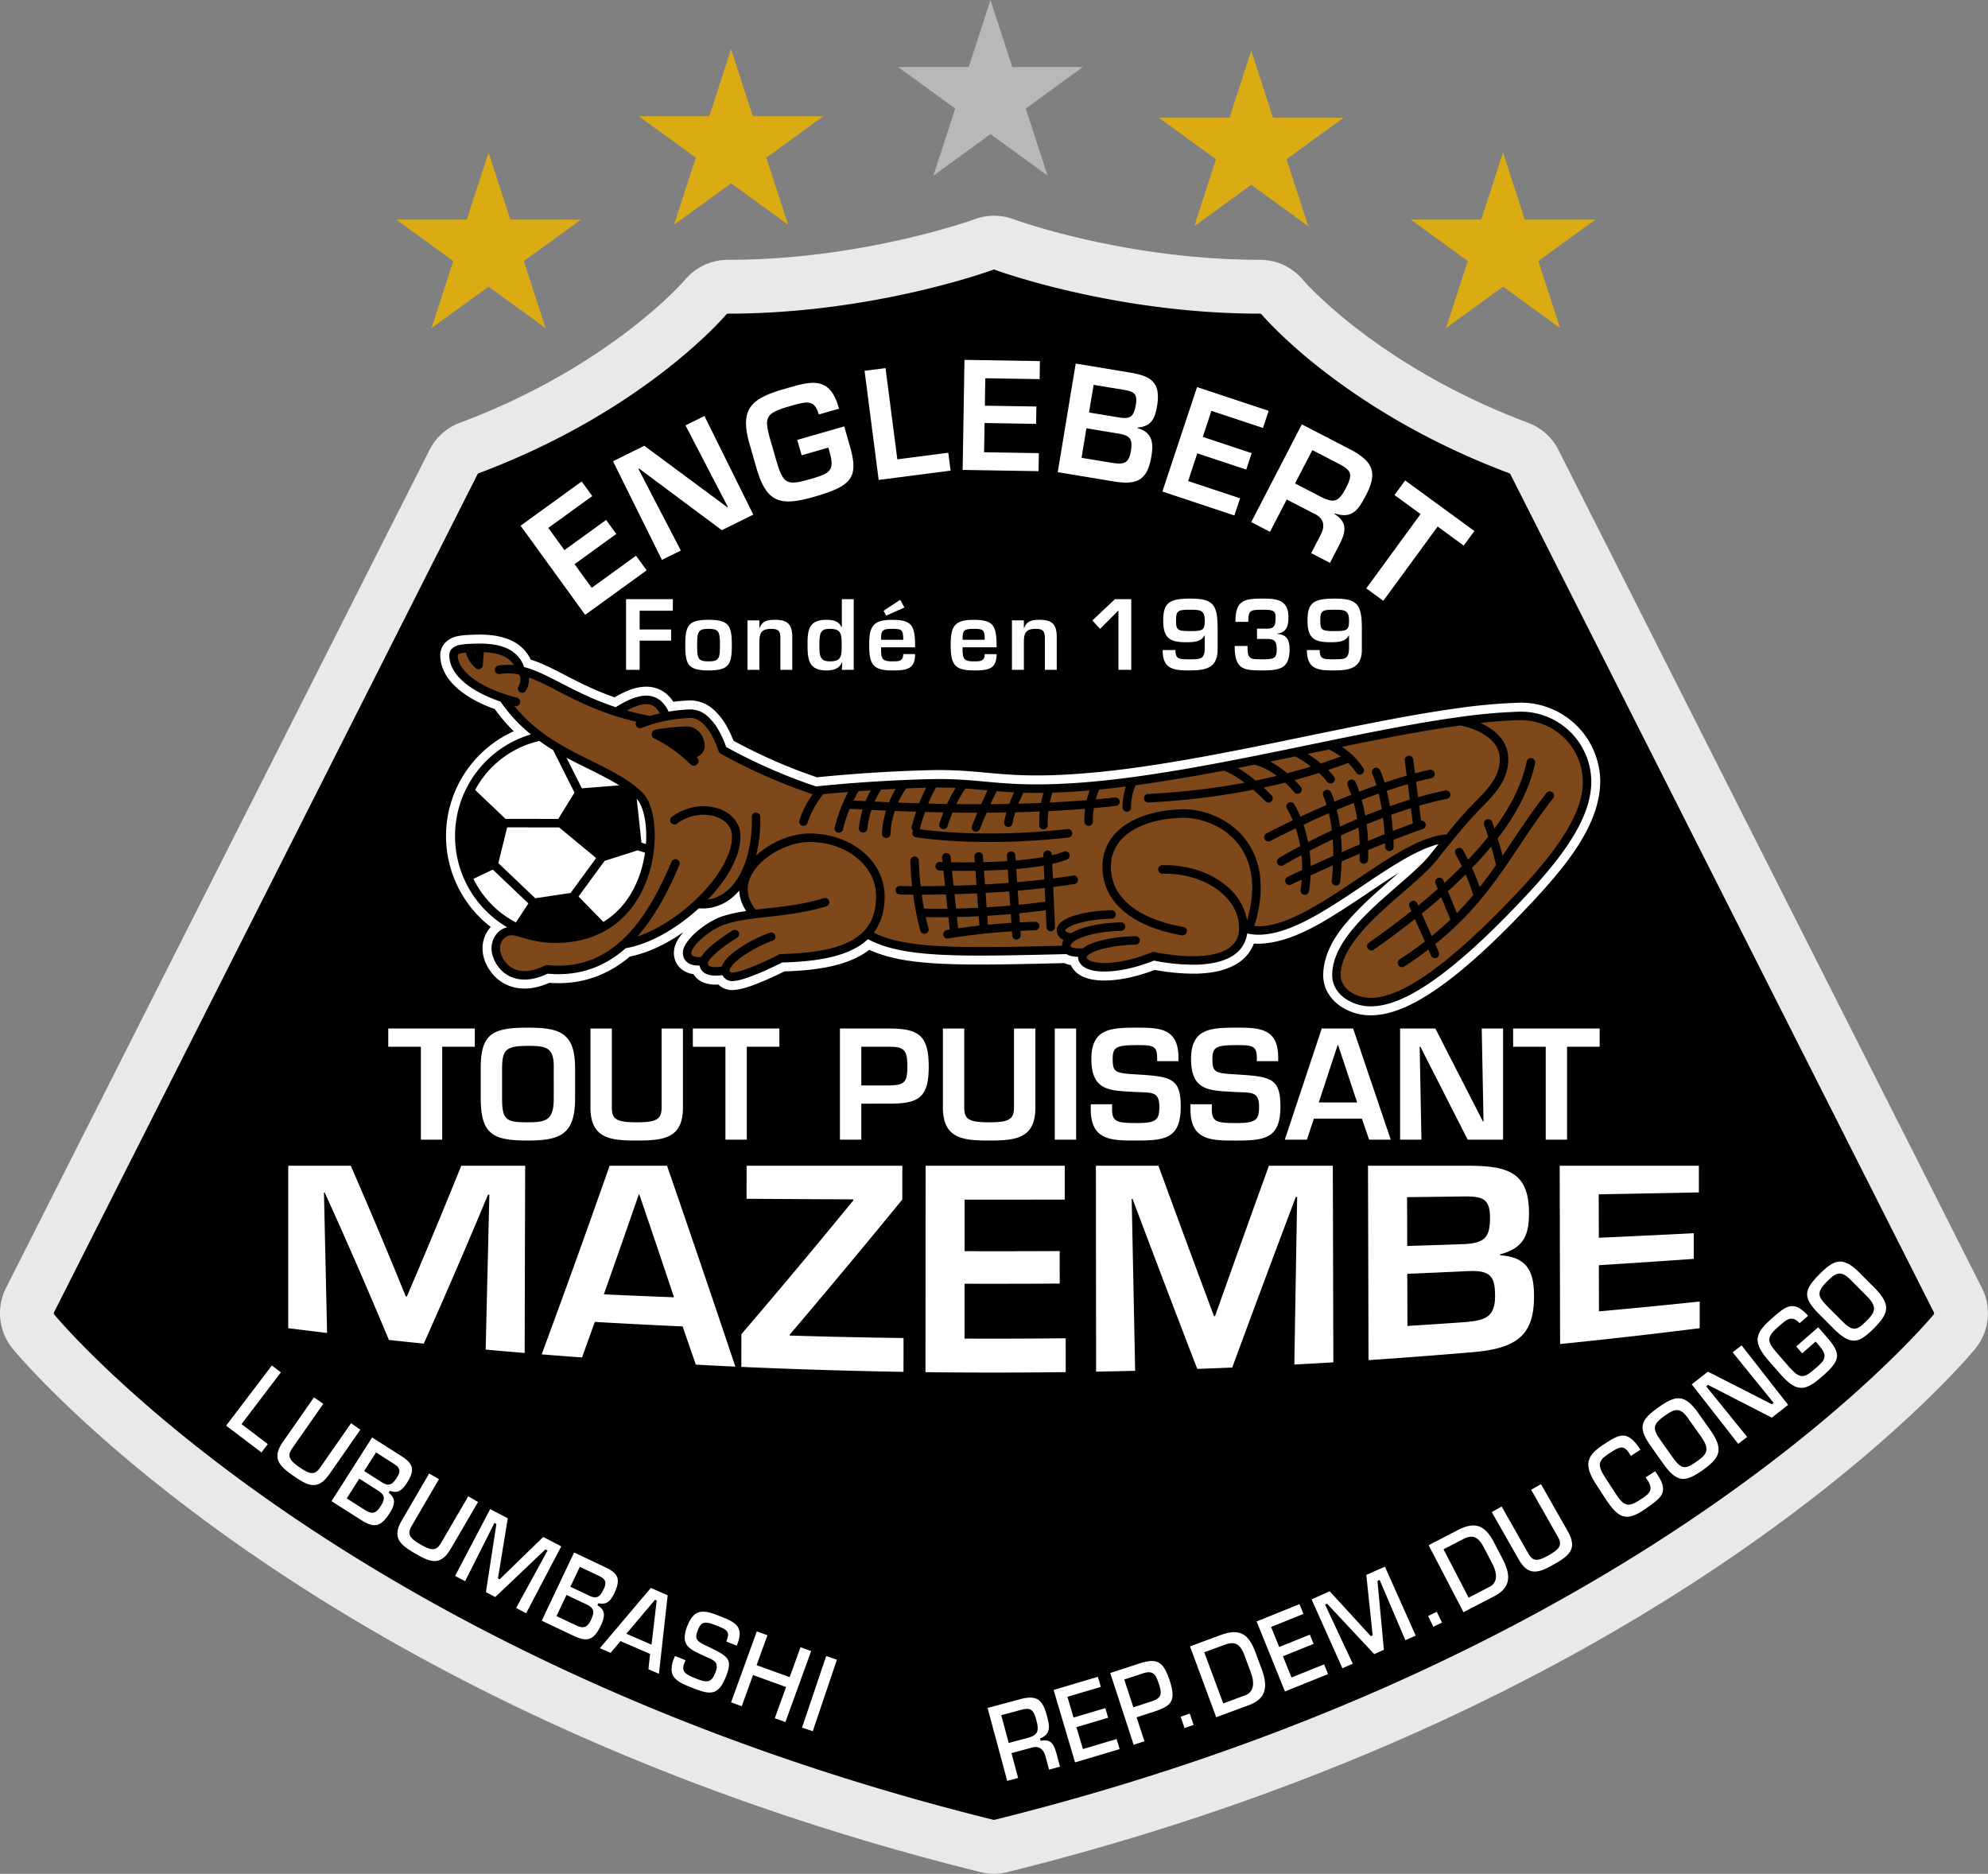 <svg xmlns="http://www.w3.org/2000/svg" viewBox="0 0 96.18 90.67"><rect x="0" y="0" width="96.18" height="90.67" fill="#808080" stroke="none"/><path fill="#e9e9e9" d="M95.884 62.318 75.4 21.776a2.708 2.708 0 0 0-1.468-1.318c-3.76-1.41-6.528-3.192-8.339-4.599a22.936 22.936 0 0 1-1.995-1.73 13.228 13.228 0 0 1-.553-.579.126.126 0 0 1-.012-.014s-.002 0-.002-.002a2.709 2.709 0 0 0-2.074-.963c-3.286.001-6.314-.497-8.497-.998a37.087 37.087 0 0 1-2.563-.68 21.896 21.896 0 0 1-.672-.217c-.075-.025-.128-.045-.16-.056l-.033-.011a2.702 2.702 0 0 0-1.886 0c-.169.069-5.555 1.972-11.925 1.962a2.71 2.71 0 0 0-2.078.968l-.004.004c-.193.224-3.779 4.253-10.893 6.915a2.71 2.71 0 0 0-1.469 1.318L.291 62.318a2.72 2.72 0 0 0 .324 2.946c.25.313 14.278 17.248 46.82 25.322a2.647 2.647 0 0 0 1.307 0c32.542-8.074 46.57-25.01 46.82-25.322.68-.83.807-1.988.322-2.946"/><path d="M93.558 63.494 73.075 22.951a.113.113 0 0 0-.061-.053c-4.041-1.515-7.037-3.439-9.022-4.98a25.543 25.543 0 0 1-2.223-1.932c-.489-.483-.728-.77-.73-.77a.109.109 0 0 0-.082-.039c-3.547 0-6.755-.531-9.078-1.063-2.323-.531-3.75-1.061-3.754-1.062a.11.11 0 0 0-.075 0c-.003.001-1.43.53-3.753 1.062-2.322.532-5.531 1.064-9.077 1.063a.111.111 0 0 0-.084.04s-.24.286-.73.77c-1.472 1.448-5.181 4.638-11.245 6.911a.112.112 0 0 0-.059.053L2.617 63.494a.11.11 0 0 0 .013.118c.01.013 13.565 16.536 45.432 24.445h.052c31.867-7.91 45.421-24.432 45.432-24.445a.108.108 0 0 0 .012-.118"/><path fill="#fff" d="m11.685 68.91 1.904-2.506-.436-.332-2.212 2.912 1.708 1.296.308-.405-1.228-.932-.044-.034m3.411 2.37c-.165-.002-.343-.1-.603-.28-.33-.23-.485-.39-.49-.585.002-.112.055-.218.138-.338l1.5-2.149-.45-.313-1.499 2.15c-.193.273-.27.496-.269.683-.003.383.333.66.78.97.36.252.675.443.962.442.25 0 .496-.136.772-.53l1.499-2.15-.45-.314-1.499 2.15c-.113.165-.233.264-.39.264m1.678 1.224.608-.955.896.571c.184.116.288.228.289.378-.002.12-.062.24-.162.399-.129.203-.252.301-.4.301-.136-.001-.265-.08-.428-.181l-.758-.484zm1.418-2.224.826.527c.17.109.302.2.304.369 0 .093-.041.194-.122.322-.136.211-.25.338-.42.339-.098 0-.198-.044-.32-.12l-.796-.508-.046-.03zm-.079 3.521c.244 0 .464-.156.722-.559.137-.214.227-.406.226-.574 0-.141-.059-.27-.22-.406l-.037-.031.025-.04.034-.052.04.011a.675.675 0 0 0 .212.038c.24 0 .4-.166.585-.454.164-.257.233-.456.233-.614 0-.262-.189-.454-.54-.679l-1.39-.885-1.965 3.082 1.44.918c.25.16.456.246.635.245m4.54-1.397-1.32 2.264c-.107.185-.23.296-.401.294-.158 0-.337-.082-.592-.23-.364-.213-.533-.365-.536-.573 0-.103.043-.204.111-.319l1.32-2.264-.473-.276-1.32 2.264c-.153.26-.216.47-.216.645-.003.417.364.675.857.962.356.208.668.367.94.366.27-.002.52-.147.783-.593l1.32-2.264-.473-.276m3.628 1.967-2.107 2.048-.034-.017-.05-.028.475-2.906-.85-.447-1.698 3.235.484.255 1.418-2.82.05.027.046.024-.507 3.298.452.238 2.428-2.307.034.02.069.035-1.523 2.781.485.254 1.7-3.235-.872-.456m.64 3.829.486-1.023.96.455c.215.1.336.212.335.383 0 .107-.042.223-.113.372-.11.238-.237.351-.4.351h-.002c-.123-.001-.248-.056-.404-.13l-.813-.385zm1.13-2.383.887.42c.196.093.348.179.35.369a.719.719 0 0 1-.085.295c-.115.245-.226.39-.414.392a.72.72 0 0 1-.292-.084l-.853-.405-.05-.023zm.284 3.508c.282 0 .496-.174.724-.649.095-.2.157-.38.156-.53-.002-.171-.069-.31-.273-.443l-.04-.027.02-.043.027-.055.04.008c.052.01.1.013.145.013.286 0 .433-.189.595-.527.11-.234.16-.416.16-.563 0-.308-.213-.484-.626-.681l-1.489-.706-1.566 3.302 1.542.732c.231.11.424.17.585.169m3.184.258-1.216-.528 1.386-1.645.037.016.008.004.036.015zm-.032-2.745-2.467 2.915.52.226.454-.538.026-.03 1.429.62-.08.742.508.22.424-3.8-.814-.355m2.813 2.862c-.416-.2-.61-.286-.617-.514 0-.09.033-.189.084-.317.08-.216.183-.352.378-.35.14 0 .311.058.57.16.31.123.502.201.506.427a.749.749 0 0 1-.063.262l-.025.062.51.202.024-.06c.082-.208.117-.375.117-.513.002-.454-.384-.627-.89-.828-.338-.136-.632-.245-.877-.244-.305.002-.547.153-.76.679a1.582 1.582 0 0 0-.133.572c-.003.478.404.634.922.883.345.163.623.221.63.519 0 .083-.023.18-.069.296-.1.259-.209.422-.434.42-.123 0-.27-.042-.474-.123-.417-.166-.64-.264-.645-.517 0-.079.024-.166.065-.269l.045-.113-.51-.202-.045.113a1.43 1.43 0 0 0-.119.525c-.004.511.47.69 1.03.912.326.13.591.219.808.218.319 0 .552-.177.788-.76.102-.255.151-.446.151-.594.003-.353-.282-.518-.967-.846m4.429.006-.526 1.449-1.599-.58.525-1.449-.515-.186-1.246 3.435.516.187.547-1.509 1.599.58-.548 1.509.515.186 1.246-3.435-.515-.187m.593 4.065 1.168-3.462-.519-.175-1.168 3.462.52.175m10.369.331-.89.238-.361-1.345.933-.25a1.22 1.22 0 0 1 .313-.055c.252-.001.359.182.455.554.039.152.062.276.062.38.005.272-.179.394-.512.477zm.854.112a.946.946 0 0 0-.15.015l-.049.007-.012-.047-.017-.064.041-.019c.302-.142.383-.308.387-.543 0-.162-.047-.355-.105-.574-.176-.629-.39-.839-.799-.843-.124 0-.265.022-.428.061l-1.635.439.95 3.528.528-.142-.308-1.15-.015-.051 1.025-.276a.59.59 0 0 1 .147-.02c.258 0 .411.203.48.47l.168.625.528-.142-.166-.626c-.125-.449-.258-.646-.57-.648m1.846.421-.314-1.06 1.534-.456-.137-.464-1.483.44-.052.016-.298-1.004 1.617-.48-.144-.488-2.142.637 1.039 3.503 2.156-.641-.145-.487-1.631.484m2.865-3.649a1.02 1.02 0 0 1 .324-.068c.263 0 .371.206.488.572.055.167.086.294.086.403.003.23-.16.34-.456.44l-.018-.05.016.05-.866.283-.44-1.348zm-.41 3.442.52-.17-.379-1.159.868-.282c.608-.204.87-.38.872-.815 0-.177-.044-.399-.138-.682-.234-.706-.459-.944-.86-.946-.172 0-.377.045-.63.128l-1.387.453 1.134 3.473m2.273-1.358.188.548.44-.151-.187-.548-.44.15m2.109-3.473c.142-.053.266-.084.38-.084.276-.001.456.195.608.612l.307.832c.058.16.099.331.099.494.002.246-.102.482-.377.582l-1.068.395-.916-2.474zm1.193 2.913c.598-.225.78-.564.783-.973 0-.238-.066-.502-.165-.77l-.31-.832c-.253-.678-.56-.953-1.023-.955-.187 0-.405.048-.655.14l-1.48.548 1.267 3.427 1.583-.585m2.06-1.337-.414-1.027 1.484-.599-.182-.448-1.434.579-.05.02-.39-.97 1.563-.632-.19-.472-2.074.837 1.37 3.389 2.086-.842-.19-.471-1.58.636m4.195-4.69.071-.031 1.245 2.917.5-.223-1.491-3.336-.9.4.308 2.924-.035.015-.054.024-1.99-2.172-.877.392 1.493 3.335.5-.223-1.339-2.859.05-.022.05-.02 2.278 2.438.467-.209-.311-3.333.035-.016m2.415 1.714.253.52.419-.203-.252-.52-.42.203m2.974-1.413-.025-.048.024.048-1.012.525-1.216-2.34.916-.474c.162-.085.302-.136.434-.136.244 0 .423.175.61.536l.41.787c.096.186.167.39.167.585a.547.547 0 0 1-.308.517zm.218-2.142c-.303-.582-.614-.827-1.007-.827-.217 0-.467.077-.759.229l-1.4.727 1.685 3.241 1.498-.777c.497-.262.662-.574.664-.918 0-.279-.112-.583-.271-.886l-.41-.789m2.269-2.825-.476.27 1.294 2.278a.65.65 0 0 1 .104.314c-.004.222-.188.37-.546.577-.259.145-.437.22-.587.22-.179.003-.296-.117-.398-.3l-1.295-2.278-.476.271 1.295 2.277c.259.454.513.6.786.6.272.002.58-.152.926-.348.514-.292.88-.547.877-.962 0-.174-.06-.382-.21-.642l-1.294-2.277m5.527-.627-.46.298.082.128c.1.152.149.276.15.39-.005.241-.212.376-.506.568-.232.15-.4.234-.559.235-.246-.004-.406-.205-.654-.583l-.453-.699c-.178-.277-.277-.466-.28-.64.003-.226.171-.376.48-.576.254-.163.416-.264.572-.266.147 0 .255.1.37.277l.082.127.46-.298-.082-.125c-.296-.419-.534-.56-.765-.56h-.004c-.254 0-.54.177-.91.419-.506.327-.76.608-.76.982 0 .25.116.558.377.958l.47.724c.368.556.657.845 1.024.843.238 0 .527-.12.907-.39.476-.34.843-.575.838-.953 0-.178-.078-.403-.274-.698l-.105-.161m2.21-1.683c.178.252.266.437.268.607-.002.24-.182.4-.466.6-.241.17-.408.277-.58.28-.214-.005-.372-.17-.61-.505l-.586-.828.044-.03-.044.03c-.152-.227-.25-.389-.252-.555.002-.208.156-.37.471-.594.232-.164.408-.278.591-.28.202.002.372.143.578.448zm-1.088-1.846c-.273 0-.578.164-.96.435-.522.37-.777.64-.774.973-.002.235.126.521.4.91l.586.827c.385.543.675.757.982.756.26 0 .559-.154.95-.432.5-.355.759-.638.757-.994.002-.248-.124-.549-.405-.946l-.585-.828c-.362-.511-.655-.701-.95-.701m2.624-2.223 1.98 2.445-.043.034-.041.033-3.092-1.577-.784.614 2.25 2.88.43-.337-1.98-2.445.045-.034.044-.036 3.084 1.583.789-.617-2.25-2.88-.432.337m4.138-1.213-1.062.929.289.33.648-.567.036.04.089.102c.203.234.304.397.306.56-.004.218-.18.368-.446.602-.267.23-.439.364-.631.366-.208-.003-.38-.161-.657-.466l-.567-.65c-.232-.274-.367-.45-.37-.646.003-.206.154-.376.448-.635.253-.22.422-.38.625-.383.13 0 .252.074.391.222l.41-.358c-.3-.347-.545-.468-.761-.468-.321-.003-.631.278-1 .604-.44.384-.678.687-.678 1.021 0 .27.157.586.522 1.004l.569.65c.417.478.73.676 1.023.675.295.001.603-.196 1.01-.553.496-.432.719-.722.717-1.006 0-.244-.161-.516-.497-.9l-.414-.473m2.328-1.53c.249.25.371.436.372.626-.002.207-.143.376-.363.596-.237.233-.394.374-.588.377-.189-.003-.362-.137-.624-.4l-.716-.717.04-.039-.04.037c-.21-.222-.344-.379-.347-.57.003-.183.126-.353.371-.6.226-.222.393-.376.604-.378.177 0 .35.114.578.35zm-2.252-1.05c-.405.4-.612.694-.611.982-.001.26.167.546.556.936l.716.718c.413.416.716.593.987.591.292.002.583-.206.97-.594.384-.382.593-.682.593-.985 0-.277-.17-.583-.57-.985l-.714-.718c-.387-.39-.683-.544-.943-.543-.31-.002-.607.221-.984.598M27.306 26.62l2.019-1.461.49.678-2.018 1.462.83 1.144 2.144-1.553.513.707-2.973 2.154-3.124-4.313 2.956-2.141.512.708-2.128 1.54.78 1.076m5.857-6.038.917-.453 2.363 4.772-1.52.753-4.007-2.985-.032.017 2.053 3.952-.916.453-2.364-4.772 1.514-.75 4.02 2.978.025-.013-2.053-3.952m7.68.05.266.928c.437 1.515.145 1.939-1.676 2.464-1.638.471-2.335.361-2.835-1.371l-.337-1.174c-.492-1.706.09-2.199 1.673-2.655 1.25-.36 2.214-.704 2.654.95l-.975.282c-.217-.75-.583-.638-1.436-.392-1.147.33-1.205.538-.934 1.532l.339 1.173c.322 1.068.516 1.13 1.609.815.934-.269 1.215-.372.936-1.34l-.053-.185-1.29.371-.214-.744 2.273-.654m2.569 1.594 2.465-.319.112.866-3.48.45-.682-5.281 1.014-.131.571 4.415m4.234-2.596 2.493.04-.014.84-2.493-.042-.023 1.414 2.649.044-.013.872-3.673-.06.088-5.325 3.65.059-.014.873-2.628-.043-.022 1.328m5.04.329 1.451.24c.566.094.722-.06.815-.62.093-.561-.123-.64-.621-.723l-1.423-.235zm-.362 2.193 1.38.228c.602.1.897.106 1.003-.539.095-.574-.004-.763-.599-.862l-1.548-.256zm-1.152.694.87-5.254 2.613.433c1.03.17 1.514.466 1.322 1.622-.099.604-.28.99-.942 1.04l-.005.028c.723.205.783.712.672 1.377-.193 1.164-.719 1.386-1.825 1.203l-2.705-.449m7.019-1.706 2.364.786-.263.795-2.368-.785-.443 1.341 2.514.835-.276.83-3.484-1.158 1.677-5.055 3.466 1.15-.276.828-2.495-.827-.416 1.26m5.661 2.873c.67.346.9.3 1.26-.395.346-.668.288-.85-.361-1.187l-1.26-.652-.837 1.614zm-1.6.156-.81 1.564-.908-.47 2.448-4.73 2.416 1.25c1.021.561 1.252 1.088.697 2.16-.363.7-.665 1.191-1.527.897l-.013.025c.614.39.591.818.245 1.487l-.456.883-.909-.47.457-.883c.206-.397.187-.76-.246-.992l-1.393-.721m4.671 4.903-.824-.602 2.627-3.596-1.262-.92.516-.707 3.348 2.447-.516.706-1.26-.922-2.629 3.594M30.946 30.46h1.523v.538h-1.523v1.414h-.657v-3.42h2.263v.56h-1.606v.908m2.782.762c0 .638.041.78.552.78s.551-.142.551-.78c0-.647-.04-.793-.55-.793-.512 0-.553.146-.553.793zm1.678-.004c0 .925-.127 1.222-1.126 1.222-.999 0-1.126-.297-1.126-1.222 0-.931.127-1.227 1.126-1.227.999 0 1.126.296 1.126 1.227m1.332-1.2v.36h.019c.127-.35.415-.387.752-.387.63 0 .821.26.821.843v1.578h-.575v-1.518c0-.347-.077-.465-.447-.465-.501 0-.57.236-.57.665v1.318h-.574v-2.394h.574m2.906 1.126c0 .543-.014.858.51.858.589 0 .566-.288.566-.858 0-.51-.068-.715-.566-.715-.396 0-.51.113-.51.715zm1.108.908h-.018c-.146.315-.411.388-.748.388-.89 0-.917-.562-.917-1.296 0-.702.096-1.153.917-1.153.291 0 .597.055.72.346h.023v-1.345h.574v3.42h-.574l.023-.36m3.006-2.654-.885.392-.124-.237.803-.529zm-.06 1.56c0-.493-.073-.53-.542-.53-.498 0-.53.105-.53.53zm.575.693c0 .752-.433.789-1.117.789-.917 0-1.104-.292-1.104-1.218 0-.857.137-1.23 1.104-1.23.985 0 1.117.286 1.117 1.33h-1.647c0 .515.014.68.53.68.319 0 .542.005.542-.351h.575m3.368-.693c0-.493-.073-.53-.543-.53-.496 0-.528.105-.528.53zm.575.693c0 .752-.434.789-1.118.789-.916 0-1.103-.292-1.103-1.218 0-.857.136-1.23 1.103-1.23.986 0 1.118.286 1.118 1.33H46.57c0 .515.013.68.528.68.32 0 .543.005.543-.351h.575m1.319-1.633v.36h.018c.128-.35.415-.387.752-.387.629 0 .821.26.821.843v1.578h-.575v-1.518c0-.347-.077-.465-.447-.465-.501 0-.569.236-.569.665v1.318h-.576v-2.394h.576m5.195 2.394h-.62v-2.873l-.889.89-.374-.406 1.095-1.03h.789v3.419m2.166-2.371c0 .446.084.496.68.496.598 0 .71-.035.71-.496 0-.51-.195-.538-.71-.538-.596 0-.68.045-.68.538zm-.026 1.413c0 .447.164.447.706.447.539 0 .71-.01.71-.593v-.565h-.007c-.15.274-.415.333-.853.333-.73 0-1.15-.11-1.15-1.035 0-.848.26-1.076 1.3-1.076 1.127 0 1.332.282 1.332 1.464v.99c0 .865-.506 1.02-1.332 1.02-.747 0-1.327-.018-1.327-.985h.62m3.486-.196c0 .634.103.643.674.643.561 0 .738-.005.738-.479 0-.364-.086-.505-.455-.505h-.498v-.498h.498c.342 0 .4-.15.4-.56 0-.329-.149-.356-.683-.356-.565 0-.638.059-.638.588h-.621c0-.985.351-1.126 1.26-1.126.648 0 1.304.004 1.304.893 0 .406-.078.752-.54.798v.019c.47.031.595.301.595.747 0 .945-.489 1.018-1.36 1.018-.862 0-1.296-.05-1.296-1.182h.622m3.52-1.217c0 .446.082.496.68.496.597 0 .711-.035.711-.496 0-.51-.196-.538-.71-.538-.599 0-.681.045-.681.538zm-.027 1.413c0 .447.164.447.707.447.538 0 .711-.01.711-.593v-.565h-.01c-.149.274-.415.333-.852.333-.73 0-1.148-.11-1.148-1.035 0-.848.259-1.076 1.3-1.076 1.124 0 1.33.282 1.33 1.464v.99c0 .865-.506 1.02-1.33 1.02-.749 0-1.329-.018-1.329-.985h.62M21.394 55.145h-1.032v-4.494h-1.578v-.883h4.187v.883h-1.577v4.494m2.896-3.455v1.448c0 1.068.207 1.168 1.24 1.168.938 0 1.261-.129 1.261-1.168V51.69c.022-1.01-.344-1.083-1.262-1.083-1.11 0-1.219.23-1.24 1.083zm3.533 0v1.448c0 1.72-.667 2.05-2.294 2.05-1.662 0-2.272-.287-2.272-2.05V51.69c0-1.67.566-1.964 2.272-1.964 1.549 0 2.294.237 2.294 1.964m5.218-1.922v3.821c0 1.499-.939 1.599-2.244 1.599-1.261 0-2.23-.094-2.23-1.599v-3.82h1.034v3.82c0 .552.2.717 1.196.717.954 0 1.212-.136 1.212-.717v-3.82h1.032m3.089 5.376h-1.033v-4.494H33.52v-.883h4.187v.883H36.13v4.494m6.888-2.624c.738-.014.88-.15.88-.903 0-.76-.106-.975-.88-.967H41.67v1.87Zm-2.38-2.753h2.38c1.44 0 1.914.345 1.914 1.85 0 1.52-.51 1.785-1.914 1.785H41.67v1.742h-1.033v-5.377m9.455 0v3.821c0 1.499-.94 1.599-2.244 1.599-1.262 0-2.23-.094-2.23-1.599v-3.82h1.033v3.82c0 .552.2.717 1.197.717.954 0 1.21-.136 1.21-.717v-3.82h1.034m1.971 5.376H51.03v-5.377h1.033v5.377m1.74-1.713v.25c0 .617.266.66 1.22.66.94 0 1.067-.172 1.067-.796 0-.767-.41-.666-1.21-.71-1.162-.07-2.079-.028-2.079-1.59 0-1.478.932-1.52 2.221-1.52 1.097 0 1.992.036 1.992 1.448v.172h-1.031v-.172c0-.58-.237-.603-.96-.603-1.026 0-1.191.1-1.191.674 0 .66.137.682 1.184.746 1.654.1 2.108.186 2.108 1.555 0 1.512-.72 1.642-2.102 1.642-1.19 0-2.25.036-2.25-1.506v-.25h1.031m4.825 0v.25c0 .617.264.66 1.218.66.94 0 1.068-.172 1.068-.796 0-.767-.407-.666-1.212-.71-1.161-.07-2.078-.028-2.078-1.59 0-1.478.932-1.52 2.222-1.52 1.097 0 1.993.036 1.993 1.448v.172h-1.033v-.172c0-.58-.237-.603-.96-.603-1.025 0-1.19.1-1.19.674 0 .66.137.682 1.183.746 1.656.1 2.108.186 2.108 1.555 0 1.512-.718 1.642-2.1 1.642-1.19 0-2.252.036-2.252-1.506v-.25h1.033m6.106-2.875h-.014l-.918 2.789h1.857zm-1.168 3.57-.338 1.018H62.16l1.787-5.377h1.518l1.82 5.377H66.24l-.352-1.018h-2.322m8.12-4.359h1.033v5.377h-1.712l-2.288-4.494h-.035l.085 4.494h-1.032v-5.377h1.706l2.3 4.495h.03l-.087-4.495m4.129 5.377h-1.033v-4.494h-1.576v-.883h4.186v.883h-1.577v4.494m-55.313 9.87a321.08 321.08 0 0 1-1.686-.177 250.034 250.034 0 0 0-3.103-7.128h-.04l.152 6.788a243.47 243.47 0 0 1-1.88-.23v-7.86h3.026a268.325 268.325 0 0 1 2.66 6.324l.052.005a322.059 322.059 0 0 0 2.633-6.33h3.092c-.01 3.02-.017 6.04-.025 9.06-.63-.052-1.258-.107-1.886-.164l.178-7.494h-.066a309.147 309.147 0 0 1-3.107 7.206m10.428-7.219h-.025a640.155 640.155 0 0 1-1.691 4.834c1.132.052 2.263.1 3.395.143a852.6 852.6 0 0 0-1.678-4.977zm-2.152 6.168c-.207.577-.413 1.15-.62 1.72-.65-.047-1.301-.097-1.952-.149a552.408 552.408 0 0 0 3.287-9.127h2.778c1.1 3.182 2.203 6.428 3.306 9.72a262.5 262.5 0 0 1-1.914-.096l-.638-1.85a317.77 317.77 0 0 1-4.247-.218m14.875-5.921a437.964 437.964 0 0 1-5.45 6.542v.039c1.836.056 3.672.096 5.51.12 0 .546 0 1.09-.002 1.636a270.77 270.77 0 0 1-7.846-.24c0-.527.002-1.055.004-1.583a353.34 353.34 0 0 0 5.412-6.469v-.054c-1.721-.006-3.442-.016-5.162-.028 0-.533.001-1.066.003-1.598h7.533l-.002 1.635m3.013 2.499c1.534.004 3.067.002 4.601-.006l.002 1.572c-1.535.01-3.069.013-4.604.009v2.654c1.631.007 3.264.002 4.893-.016l.002 1.638c-2.262.029-4.524.03-6.786.002l.007-9.987h6.733v1.637c-1.616.004-3.232.004-4.847.003v2.494m12.949 5.629c-.563.024-1.128.046-1.693.066-1.044-2.71-2.09-5.458-3.132-8.229h-.04l.168 8.322c-.63.015-1.26.029-1.889.04-.004-3.32-.008-6.641-.01-9.962h3.026c.894 2.448 1.79 4.877 2.687 7.277l.052-.001c.87-2.452 1.738-4.88 2.607-7.276h3.09c.01 3.17.016 6.341.026 9.512-.629.038-1.26.073-1.888.107.045-2.705.09-5.407.137-8.108h-.065c-1.024 2.71-2.05 5.466-3.076 8.252m8.476-2.012c.861-.053 1.722-.11 2.581-.17 1.125-.08 1.662-.192 1.659-1.286-.002-.975-.24-1.248-1.351-1.195-.965.045-1.93.089-2.896.128l.007 2.523zm-.01-3.87c.904-.027 1.808-.057 2.71-.089 1.062-.039 1.298-.346 1.295-1.299-.002-.954-.422-1.02-1.353-1.007l-2.659.034.007 2.361zm-1.873 5.523c-.007-3.135-.015-6.27-.025-9.404h4.887c1.925.002 2.897.356 2.902 2.28.001 1.006-.206 1.691-1.396 2.005v.048c1.375.084 1.638.871 1.64 1.979.006 1.93-.882 2.525-2.95 2.707-1.685.144-3.37.272-5.058.385m11.143-5.92c1.53-.069 3.061-.142 4.592-.22v1.242c-1.529.109-3.06.21-4.591.305.003.745.003 1.49.005 2.236a333.34 333.34 0 0 0 4.874-.477v1.29c-2.25.283-4.501.539-6.754.766l-.02-8.626h6.734v1.29c-1.615.033-3.23.064-4.845.092l.005 2.102"/><path fill="#fff" d="M77.42 37.76A3.844 3.844 0 0 0 73.58 34l-.098.003a27.135 27.135 0 0 0-2.92.26c-5.145.703-11.948 2.576-17.581 3.112h-.011c-.76.072-1.505.121-2.222.139h.01c-.217.005-.413.007-.6.007-1.921.002-2.903-.258-4.728-.26-.087 0-.176 0-.269.002h.008a72.184 72.184 0 0 0-5.644.349 25.69 25.69 0 0 1-4.04-1.77 5.004 5.004 0 0 0-.368-.77 3.003 3.003 0 0 0-.632-.769 1.678 1.678 0 0 0-1.071-.41l-.05.001a7.326 7.326 0 0 0-.786.065 1.694 1.694 0 0 0-.392-.429 1.498 1.498 0 0 0-.92-.303h-.057c-.538.022-1.02.249-1.473.515-.86-.297-1.563-.645-2.199-.972-.645-.33-1.229-.653-1.857-.852a1.954 1.954 0 0 0-.997-.95c-.452-.199-.953-.26-1.472-.262l-.164.003c-.12.002-.237.007-.35.012v.002l-.013.001v-.003c-.192.01-.383.024-.577.069a1.152 1.152 0 0 0-.519.261.886.886 0 0 0-.288.658l.002.05c.033.782.544 1.379 1.162 1.812.423.298.925.542 1.476.742.287.402.596.755.918 1.07a5.56 5.56 0 0 0-2.81 7.305h.001l.001.002h-.001c.378.858.964 1.6 1.693 2.164a1.537 1.537 0 0 0-.397 1.042l.001.052c.014.385.175.82.505 1.204.324.38.856.683 1.52.682h.066c.356-.01.738-.101 1.14-.278.151.011.3.016.447.016l.14-.001c1.32-.03 2.426-.535 3.306-1.285.877-.174 1.773-.609 2.6-1.187-.067.076-.13.155-.187.236-.135.196-.279.449-.28.777v.007a.998.998 0 0 0 .583.911c.124.06.249.092.363.108a.983.983 0 0 0 .446.385c.236.105.46.12.636.12h.044a.976.976 0 0 0 .08-.003.964.964 0 0 0 .666.268l.004-.001h.027c.54-.029 1.12-.282 1.655-.508.357-.157.67-.31.838-.394 1.33-.046 2.569-.191 3.569-.703a3.41 3.41 0 0 0 .543-.343c1.266.583 2.929.71 5.366.713 1.163 0 2.507-.032 4.07-.07.113.054.22.08.315.097.131.29.389.485.635.58.293.122.626.165.99.166l.1-.001c.67-.019 1.469-.181 2.336-.513a10.278 10.278 0 0 0 2.017.182c.706-.021 1.386-.134 1.956-.48.365-.218.662-.558.821-.979.078.006.156.01.233.01l.077-.002c1.695-.069 3.387-1.249 5.034-2.334.563-.385 1.124-.76 1.656-1.086-.484.425-1.037.897-1.557 1.388-1.037 1.004-2.07 2.133-2.089 3.56l.001.052c.017.594.346 1.093.785 1.41a2.603 2.603 0 0 0 1.6.475c1.085-.037 2.174-.608 3.31-1.414 1.136-.815 2.317-1.9 3.473-3.074 2.202-2.271 4.206-4.466 4.234-6.82v-.06"/><path d="M73.493 34.437a26.68 26.68 0 0 0-2.838.251l-.026.004c-5.099.694-11.914 2.572-17.608 3.115h-.002a31.66 31.66 0 0 1-2.26.14c-2.49.065-3.47-.28-5.59-.25a71.634 71.634 0 0 0-5.692.356 25.841 25.841 0 0 1-3.11-1.27 23.97 23.97 0 0 1-1.237-.64 4.527 4.527 0 0 0-.387-.85 2.538 2.538 0 0 0-.535-.655 1.233 1.233 0 0 0-.823-.31c-.373.01-.725.052-1.04.106a1.438 1.438 0 0 0-.422-.558 1.076 1.076 0 0 0-.694-.215c-.474.016-.958.258-1.44.557-.982-.322-1.764-.71-2.45-1.062-.724-.37-1.344-.713-1.982-.88a1.51 1.51 0 0 0-.847-.91c-.413-.181-.908-.236-1.45-.223-.12.003-.235.006-.344.012h-.012a2.77 2.77 0 0 0-.496.058.722.722 0 0 0-.327.158.47.47 0 0 0-.146.36c.018.588.41 1.086.979 1.486.412.29.927.535 1.502.733.445.646.944 1.16 1.468 1.587a5.13 5.13 0 0 0-3.238 6.977v.001a5.144 5.144 0 0 0 2.09 2.354c-.456.105-.768.553-.756 1.055.01.281.134.636.4.944.262.303.683.546 1.237.53h.008c.317-.007.676-.095 1.075-.284.225.02.443.028.655.022 1.257-.03 2.283-.516 3.12-1.256 1.167-.194 2.472-.959 3.534-1.927.076.004.15.006.224.005h.006c.704-.018 1.289-.35 1.727-.866.011.327.12.662.333.99a7.358 7.358 0 0 0-1.141.253c-.427.141-.887.43-1.256.751a2.84 2.84 0 0 0-.463.499c-.117.17-.203.338-.202.532a.567.567 0 0 0 .323.516c.168.08.34.09.478.087h.006a.554.554 0 0 0 .32.402c.17.079.35.09.511.087a2.27 2.27 0 0 0 .276-.025.53.53 0 0 0 .484.29c.401-.016.98-.25 1.5-.473.419-.185.78-.366.901-.428 1.342-.037 2.565-.185 3.48-.658.252-.128.48-.286.676-.473 1.695.922 4.448.847 9.609.725.106.07.229.099.353.116.065.008.136.013.206.014l-.002.018c.006.268.208.466.445.56.243.102.555.143.927.134.626-.016 1.426-.18 2.297-.528a9.782 9.782 0 0 0 2.05.198c.664-.02 1.272-.132 1.738-.416.385-.233.657-.609.726-1.098a.137.137 0 0 0 .034.01c.193.042.39.058.593.053 1.48-.046 3.158-1.169 4.798-2.262 1.398-.945 2.775-1.867 3.83-2.117-.137.166-.271.336-.415.516-.547.691-1.734 1.592-2.777 2.58-1.038.994-1.97 2.082-1.952 3.283.012.436.252.816.606 1.073a2.18 2.18 0 0 0 1.337.392c.926-.026 1.963-.545 3.066-1.334 1.103-.79 2.27-1.861 3.417-3.025 2.225-2.272 4.144-4.476 4.109-6.574a3.408 3.408 0 0 0-3.494-3.323"/><path fill="#fff" d="m27.051 40.037-2.515-.003-.426 1.731 1.787 1.7 1.708-.256 1.236-1.69-1.79-1.482m2.197 1.622L27.99 43.38l1.203 1.23a3.909 3.909 0 0 0 1.176-1.125c.463-.67.727-1.468.837-2.228l-.36-.11-1.598.51m2.015-1.351c-.014-.775-.221-1.413-.458-1.65l.23 2.12.215.066c.013-.184.018-.363.013-.536m-1.308-2.304c-.68-.43-1.486-.785-2.32-1.218l-.229-.12.746 1.481 1.803-.143m-2.945 1.624.784-1.274-1.034-2.058a9.953 9.953 0 0 1-.663-.44 4.706 4.706 0 0 0-3.11 2.37l1.47 1.399 2.553.003m-4.105 2.899a4.734 4.734 0 0 0 2.056 2.11l.602-.921-1.72-1.636-.938.447"/><path fill="#7e481b" d="M64.867 36.607a3.332 3.332 0 0 0-.57-.341c-.343.07-.687.14-1.033.213.188.12.415.278.639.462.395-.129.718-.244.964-.334m-1.442.484a6.957 6.957 0 0 0-.644-.427c-.045-.028-.082-.047-.11-.063l-1.23.25c.32.163.603.368.836.564.422-.11.806-.22 1.148-.324m-1.653.45c-.319-.235-.7-.45-1.092-.538l-.796.157c.317.183.612.401.864.609.36-.074.7-.15 1.024-.228m-19.645.702-.596.041-.037.064a6.92 6.92 0 0 0-.203.386l.585.031c.085-.21.173-.385.251-.522m1.205-.069c-.24.011-.475.024-.7.037l-.035.052a3.399 3.399 0 0 0-.282.523l.696.033a4.92 4.92 0 0 1 .32-.645m1.477-.057c-.332.009-.656.02-.971.034a4.319 4.319 0 0 0-.386.685c.338.013.677.024 1.019.034.126-.323.245-.574.338-.753m1.426.008c-.296-.014-.609-.02-.95-.018l-.019.032a5.821 5.821 0 0 0-.357.744c.302.008.606.014.91.02a6.65 6.65 0 0 1 .416-.778m1.545.12c-.359-.032-.706-.066-1.069-.092l-.02.028a4.8 4.8 0 0 0-.222.353c-.06.107-.128.232-.198.375.399.005.798.006 1.198.005.124-.276.232-.506.31-.67m1.288.096a28.91 28.91 0 0 1-.848-.057c-.049.098-.122.25-.214.449l-.083.18c.302-.003.605-.007.907-.013.083-.224.168-.415.238-.558m1.416.024c-.35.005-.668.002-.964-.007-.004.006-.005.01-.01.016a7.468 7.468 0 0 0-.163.344c-.024.053-.047.112-.073.172.368-.01.732-.021 1.095-.036.037-.195.078-.361.115-.489m2.241-.119c-.617.053-1.221.09-1.808.109h-.001a4.525 4.525 0 0 0-.123.477c.602-.03 1.2-.067 1.789-.115a4.02 4.02 0 0 1 .143-.47m-20.796-3.728a.958.958 0 0 0-.252-.315.668.668 0 0 0-.436-.13c-.253.003-.573.123-.914.306.35.099.724.188 1.128.263.137-.04.298-.084.474-.124m-8.933-2.962h-.033a.794.794 0 0 0 .028.065l.005-.065m18.41 9.913c-.594-.466-1.417-.749-2.323-.725-.606.013-1.363.29-1.944.724-.585.434-.979 1.008-.96 1.594.008.3.119.619.384.955 1.028-.128 2.157-.205 3.296-.558a.205.205 0 1 1 .12.394c-1.857.567-3.636.456-4.891.873-.526.166-1.235.693-1.51 1.094-.095.131-.13.245-.127.286.01.108.03.117.093.157a.653.653 0 0 0 .286.044c.037 0 .07-.003.1-.006.051-.088.118-.17.19-.252a4.21 4.21 0 0 1 .543-.487c.388-.3.77-.532.774-.534a.206.206 0 1 1 .214.351s-.207.127-.467.31c-.258.182-.57.425-.76.636a.861.861 0 0 0-.167.244.102.102 0 0 0-.009.04c.01.093.023.098.092.14.07.034.2.052.328.047.092-.002.182-.013.253-.024a1.1 1.1 0 0 1 .237-.379c.152-.168.355-.334.585-.492a6.771 6.771 0 0 1 1.502-.772.205.205 0 1 1 .135.389c-.647.222-1.556.746-1.917 1.151-.123.133-.166.247-.16.273a.12.12 0 0 0 .124.118c.252 0 .85-.217 1.344-.437.5-.22.919-.437.92-.438a.205.205 0 0 1 .09-.022c1.336-.033 2.529-.187 3.347-.614.266-.141.493-.306.68-.503l.001-.003c.384-.408.59-.96.576-1.754-.018-.714-.383-1.355-.979-1.82"/><path fill="#7e481b" d="M69.978 40.377c.53-.648.995-1.185 1.427-1.614.781-.776 1.172-1.33 1.153-2.07-.011-.46-.257-.785-.595-1.04-.334-.25-.75-.404-1.028-.484a3.356 3.356 0 0 0-.274-.067c-1.742.239-3.696.619-5.744 1.037a3.5 3.5 0 0 1 1.04 1.027.208.208 0 0 1-.062.285.217.217 0 0 1-.108.032.202.202 0 0 1-.177-.095 2.917 2.917 0 0 0-.385-.473c-.223.082-.55.202-.971.343.103.102.2.21.287.322.07.09.051.219-.04.288a.204.204 0 0 1-.288-.038 3.146 3.146 0 0 0-.403-.427c-.345.109-.737.225-1.175.342.186.189.296.325.301.328a.204.204 0 0 1-.031.289.203.203 0 0 1-.29-.03s-.052-.066-.156-.176a5.228 5.228 0 0 0-.29-.288c-.324.08-.667.162-1.034.24.236.22.382.38.387.382a.207.207 0 0 1-.146.346.212.212 0 0 1-.157-.067s-.064-.068-.178-.182a9.599 9.599 0 0 0-.407-.374 34.94 34.94 0 0 1-5.073.616h-.005a.205.205 0 0 1-.21-.196.205.205 0 0 1 .195-.216 34.869 34.869 0 0 0 4.674-.543c-.312-.234-.664-.455-1.004-.585a84.027 84.027 0 0 1-4.27.708 2.61 2.61 0 0 0-.22 1.071.207.207 0 0 1-.2.212.21.21 0 0 1-.213-.201c-.007-.41.083-.773.167-1.021-.434.055-.867.104-1.293.146l-.01.024a3.421 3.421 0 0 0-.128.353l-.03.098c.307-.028.615-.057.916-.09a.206.206 0 1 1 .045.409c-.349.039-.7.072-1.055.104a3.438 3.438 0 0 0-.046.634.206.206 0 1 1-.411.01c-.005-.215.01-.42.037-.61-.587.046-1.179.083-1.777.112-.026.208-.04.436-.034.674a.206.206 0 0 1-.412.01 5.217 5.217 0 0 1 .03-.665c-.358.015-.717.028-1.076.037l-.107.001c-.055.17-.105.352-.143.54v.001a.205.205 0 0 1-.242.162.206.206 0 0 1-.161-.242c.03-.157.07-.309.112-.453-.318.006-.635.01-.953.012-.106.242-.218.51-.33.792a.207.207 0 0 1-.266.115.206.206 0 0 1-.117-.266 27.6 27.6 0 0 1 .263-.64c-.401 0-.803-.001-1.203-.007a8.691 8.691 0 0 0-.245.662.206.206 0 0 1-.26.132.206.206 0 0 1-.132-.26c.064-.195.13-.375.196-.543a87.45 87.45 0 0 1-.89-.019c-.083.237-.168.505-.248.81-.002.008-.007.015-.01.023.168.024.516.07 1.027.113.742.062 1.82.117 3.158.083a35.361 35.361 0 0 0 2.967-.202.206.206 0 0 1 .227.181.205.205 0 0 1-.182.227c-1.1.122-2.107.183-3.001.206-2.711.067-4.37-.218-4.38-.22a.207.207 0 0 1-.17-.238.228.228 0 0 1 .029-.072.205.205 0 0 1-.063-.206c.07-.264.142-.502.215-.718-.345-.01-.689-.023-1.03-.036-.11.323-.194.7-.211 1.112a.206.206 0 0 1-.2.198h-.015a.206.206 0 0 1-.197-.216 4.42 4.42 0 0 1 .197-1.111l-.706-.033c-.085.26-.158.563-.2.91l.001.002a.208.208 0 0 1-.228.18.205.205 0 0 1-.18-.228c.038-.331.104-.626.182-.886l-.626-.034a6.106 6.106 0 0 0-.328 1.017.207.207 0 0 1-.402-.088 7.07 7.07 0 0 1 .66-1.743c-.528.043-.944.082-1.213.109l-.04.05a4.889 4.889 0 0 0-.222.315 4.087 4.087 0 0 0-.495 1.023.208.208 0 0 1-.257.137.206.206 0 0 1-.137-.257c.159-.522.434-.977.638-1.267a26.583 26.583 0 0 1-4.458-1.972.204.204 0 0 1-.093-.12s-.017-.054-.052-.15a4.554 4.554 0 0 0-.158-.38c-.139-.296-.352-.645-.607-.855-.172-.141-.35-.219-.55-.215a7.222 7.222 0 0 0-2.353.48.207.207 0 0 1-.257-.296c-1.568-.366-2.707-.923-3.634-1.402-.589-.304-1.09-.57-1.56-.74a.556.556 0 0 1 .003.07c.005.325-.146.557-.154.575a.208.208 0 0 1-.17.096.206.206 0 0 1-.18-.315l.012-.021a.775.775 0 0 0 .08-.324.409.409 0 0 0-.067-.222 2.492 2.492 0 0 0-.943-.026.206.206 0 0 1-.068-.406 2.703 2.703 0 0 1 .76-.024 1.12 1.12 0 0 0-.522-.442c-.25-.112-.57-.17-.935-.186l-.05.635a.206.206 0 0 1-.339.14c-.01-.015-.367-.296-.477-.754l-.094.009c-.164.02-.267.064-.286.086-.012.015-.012.007-.014.048.007.392.287.795.805 1.16.381.268.882.507 1.451.7.008 0 .016.004.024.007.188.063.384.12.586.173a.206.206 0 0 1-.103.399l-.032-.009c.87 1.08 1.91 1.727 2.947 2.268 1.183.618 2.365 1.085 3.244 1.918.387.381.579 1.098.606 1.96.026 1.072-.241 2.367-.967 3.423-.723 1.057-1.926 1.863-3.69 1.904-1.304.03-1.927-.395-2.297-.367-.281.007-.537.282-.53.657.002.163.098.458.298.682.202.227.49.4.925.391.26-.006.578-.081.957-.269a.212.212 0 0 1 .113-.02c.229.024.448.033.66.027 1.374-.036 2.422-.643 3.286-1.57.86-.928 1.518-2.179 2.057-3.457a.206.206 0 1 1 .38.16c-.529 1.25-1.173 2.488-2.034 3.46.94-.315 1.975-.979 2.815-1.777 1.056-.994 1.796-2.203 1.765-3.107-.01-.307-.158-.55-.414-.733-.254-.182-.617-.287-1.012-.277-.408.01-.848.143-1.24.429a.206.206 0 1 1-.244-.333 2.616 2.616 0 0 1 1.474-.508c.473-.011.919.11 1.26.353.343.24.578.613.588 1.06.017 1.011-.647 2.126-1.58 3.101.65-.093 1.158-.512 1.53-1.17.41-.73.624-1.745.596-2.828a.208.208 0 0 1 .2-.212.206.206 0 0 1 .211.202 6.967 6.967 0 0 1-.2 1.877c.099-.09.202-.177.31-.257.65-.481 1.463-.786 2.179-.805 1.987-.047 3.673 1.235 3.724 2.946.024.765-.17 1.376-.522 1.847 1.5.78 4.178.762 9.108.634a.55.55 0 0 1 .078-.278.853.853 0 0 1-.075-.037.507.507 0 0 1-.26-.412c-.003-.203.124-.35.27-.457a2.08 2.08 0 0 1 .581-.27c.468-.15 1.095-.247 1.792-.265a.206.206 0 1 1 .01.412c-.58.015-1.11.089-1.513.196-.404.102-.675.266-.717.346-.013.021-.012.026-.012.028 0 .004.006.032.066.07a.464.464 0 0 0 .217.06c.134-.08.29-.15.467-.213.508-.177 1.188-.292 1.944-.31a.208.208 0 0 1 .213.2.21.21 0 0 1-.202.211c-.999.02-1.87.24-2.244.484l-.015.011a.603.603 0 0 0-.063.047c-.108.086-.127.148-.125.174.003.04.008.043.015.052l.003.004c.01.01.04.028.094.042.102.03.279.036.485.032a.664.664 0 0 1 .052-.039c.155-.111.36-.2.606-.278.493-.153 1.153-.253 1.886-.272a.207.207 0 0 1 .21.2.207.207 0 0 1-.201.211 7.235 7.235 0 0 0-1.598.205c-.362.09-.624.225-.724.317a.037.037 0 0 1-.013.012c-.01.01-.018.022-.025.032-.014.022-.013.028-.013.03.003.059.03.117.194.191.158.068.422.11.755.101.576-.014 1.357-.173 2.212-.521a.204.204 0 0 1 .116-.01c.675.134 1.386.216 2.02.2.623-.014 1.168-.128 1.53-.354.36-.23.557-.533.55-1.057-.018-.716-.422-1.366-1.093-1.842-.67-.474-1.6-.76-2.623-.736a.206.206 0 0 1-.01-.411c1.106-.027 2.12.28 2.871.811.665.47 1.128 1.125 1.24 1.876.185-.646.26-1.218.248-1.718-.034-1.21-.55-2.016-1.223-2.539-.673-.52-1.515-.741-2.148-.725-1.002.025-1.893.257-2.51.67-.617.415-.966.982-.95 1.762.022.8.396 1.409 1.022 1.886.625.475 1.504.796 2.479.963.114.019.19.126.168.238a.206.206 0 0 1-.237.168c-1.021-.176-1.958-.51-2.659-1.04-.7-.528-1.164-1.272-1.185-2.205-.027-.92.425-1.648 1.133-2.115.71-.471 1.672-.71 2.729-.738.732-.017 1.648.225 2.41.81.76.584 1.35 1.527 1.382 2.855.016.586-.078 1.245-.304 1.982.088.009.179.011.27.01 1.279-.024 2.952-1.095 4.58-2.193 1.597-1.064 3.14-2.152 4.441-2.247"/><path fill="#7e481b" d="M73.504 34.848c-.585.015-1.215.061-1.883.135.059.026.117.054.177.086.547.28 1.15.785 1.172 1.615.023.917-.484 1.59-1.273 2.371-.612.606-1.31 1.457-2.193 2.567-.612.763-1.795 1.649-2.817 2.622-1.027.97-1.857 2.018-1.822 2.974.006.286.162.55.436.75.27.2.657.324 1.084.313.774-.015 1.766-.486 2.836-1.257 1.072-.767 2.226-1.826 3.364-2.98 2.226-2.248 4.051-4.452 3.99-6.274a3 3 0 0 0-3.071-2.922"/><path d="M71.587 42.929a10.35 10.35 0 0 0-.37-.932c.335-.346.643-.692.928-1.036.079.276.161.585.231.901-.25.359-.51.714-.79 1.067zm-1.101 1.253-.435-1.057c.3-.27.585-.542.857-.812.128.297.26.64.367.997a14.94 14.94 0 0 1-.789.872zm-1.219 1.113-.48-1.09c.327-.263.638-.527.938-.79l.445 1.08a14.52 14.52 0 0 1-.903.8zm5.839-6.959a.207.207 0 0 0-.29.035c-.813 1.037-1.451 2.048-2.124 3.036a16.83 16.83 0 0 0-.235-.838c.948-1.231 1.56-2.444 1.81-3.64a.206.206 0 0 0-.404-.083c-.214 1.045-.739 2.128-1.56 3.242-.067-.198-.111-.318-.111-.32a.208.208 0 0 0-.267-.12.204.204 0 0 0-.12.263c0 .001.081.225.193.574-.29.368-.615.74-.97 1.114a8.032 8.032 0 0 0-.256-.477.206.206 0 0 0-.354.21s.133.224.306.582c-.265.268-.545.537-.841.807l-.046-.112a.206.206 0 1 0-.38.157l.101.248c-.3.265-.614.533-.943.802l-.049-.11a.204.204 0 0 0-.27-.104.208.208 0 0 0-.107.27l.093.211a41.518 41.518 0 0 1-2.057 1.533.206.206 0 1 0 .238.337 43.01 43.01 0 0 0 1.991-1.481l.48 1.087c-.373.288-.774.575-1.216.86a.205.205 0 1 0 .222.347c.42-.272.806-.545 1.166-.819l.13.295a.204.204 0 0 0 .27.104c.104-.045.152-.167.104-.271l-.17-.39a15.296 15.296 0 0 0 1.124-1 15.472 15.472 0 0 0 1.1-1.196c1.322-1.597 2.188-3.226 3.476-4.864a.207.207 0 0 0-.034-.289m-8.989 1.549c.259-.106.525-.211.793-.313.032.244.058.51.076.795-.27.108-.537.216-.8.325a9.596 9.596 0 0 0-.069-.807zm-.238-1.182c.27-.104.544-.205.82-.304.053.217.104.469.152.756-.271.102-.54.205-.799.312a8.738 8.738 0 0 0-.173-.764zm-.966 2.53v-.162a11.64 11.64 0 0 0-.037-.643c.269-.125.553-.25.847-.377.03.252.052.522.06.81-.3.126-.591.252-.87.373zm-.086-1.236a8.189 8.189 0 0 0-.152-.81c.264-.112.538-.223.818-.335.06.22.12.481.17.777-.29.123-.57.246-.836.368zm-1.417 1.91v-.029a6.6 6.6 0 0 0-.054-.706c.325-.17.702-.359 1.12-.557.012.148.02.303.024.466.004.108.004.219.004.333-.409.18-.779.348-1.094.493zm-.125-1.162a6.67 6.67 0 0 0-.221-.841c.365-.172.778-.36 1.227-.553.053.23.104.507.144.828-.426.2-.811.392-1.15.566zm4.825-2.8.097.748a22.28 22.28 0 0 0-.962.318c-.048-.283-.1-.53-.155-.745.34-.115.68-.222 1.02-.321zm.246 1.9c-.32.116-.645.238-.97.364-.02-.28-.046-.542-.08-.782.315-.114.633-.22.953-.32zm-2.17 1.756c.008-.16.01-.315.01-.467.267-.111.538-.223.813-.332.001.06.005.117.005.18a.205.205 0 0 0 .211.199.203.203 0 0 0 .2-.21 10.248 10.248 0 0 0-.011-.33c.41-.162.824-.318 1.232-.463l.003-.001.191-.068a.205.205 0 0 0-.087-.398l-.093-.725a16.2 16.2 0 0 1 1.342-.331.205.205 0 1 0-.08-.403c-.438.087-.88.197-1.315.323l-.095-.742c.248-.067.495-.129.74-.182a.206.206 0 0 0-.089-.403c-.233.053-.47.11-.705.173l-.087-.673a.205.205 0 0 0-.23-.178.207.207 0 0 0-.178.232l.094.73a25.55 25.55 0 0 0-1.074.336c-.12-.4-.219-.608-.223-.617a.206.206 0 0 0-.37.179l.02.048c.034.079.103.254.182.524-.28.1-.56.201-.833.305a3.705 3.705 0 0 0-.182-.471.204.204 0 1 0-.37.178 4.392 4.392 0 0 0 .169.442c-.28.11-.55.221-.813.33-.092-.29-.167-.446-.171-.455a.207.207 0 0 0-.276-.094.207.207 0 0 0-.094.276s.005.008.015.034c.027.06.082.196.145.402-.462.2-.89.392-1.265.568-.16-.384-.298-.6-.303-.608a.207.207 0 0 0-.286-.06.205.205 0 0 0-.06.284l.025.044c.046.076.143.254.25.516-.781.373-1.27.632-1.272.634a.205.205 0 0 0-.085.278c.037.072.11.111.186.109a.203.203 0 0 0 .093-.024h-.001s.264-.14.717-.363c.149-.074.32-.157.506-.246.082.246.158.536.217.863-.64.34-1.025.569-1.028.57a.207.207 0 0 0-.073.282.21.21 0 0 0 .284.072s.254-.152.7-.394l.178-.096a6.274 6.274 0 0 1 .033.718c-.44.206-.702.334-.705.334a.206.206 0 0 0 .18.371c.002-.001.187-.09.506-.24a7.44 7.44 0 0 1-.056.501.204.204 0 0 0 .208.237.207.207 0 0 0 .199-.174c.04-.264.063-.517.075-.761.304-.142.672-.31 1.085-.494-.012.24-.03.49-.061.754a.206.206 0 0 0 .181.228h.03a.205.205 0 0 0 .199-.182c.039-.349.06-.675.069-.985.278-.121.571-.248.874-.377 0 .09-.002.18-.007.272a.205.205 0 1 0 .411.021M49.284 43.78l-.046-.683c.43-.035.868-.079 1.308-.13l.029.664c-.444.059-.876.108-1.291.15zm-.116-1.733c.46-.037.914-.09 1.33-.162l.03.67c-.443.051-.886.094-1.319.132zm-1.374 2.698-.031-.432c.36-.022.74-.05 1.14-.084l.028.425a33.2 33.2 0 0 0-1.137.091zm-.111-1.54c.37-.02.752-.044 1.145-.074l.046.687c-.4.035-.782.062-1.141.084zm-.078-1.077c.368-.01.759-.026 1.152-.05l.043.642c-.393.03-.777.055-1.147.075zm-1.25 2.791-.058-.545.066-.002c.3-.007.632-.02.988-.037l.033.454c-.415.045-.764.092-1.028.13zm-.176-1.65c.342-.01.707-.024 1.092-.042l.05.698a40.404 40.404 0 0 1-1.068.038zm-.121-1.134c.299.005.691.008 1.135.001l.049.68c-.39.019-.76.031-1.107.041zm-1.353 1.828c-.037-.2-.075-.424-.11-.67.33-.001.725-.004 1.17-.014l.075.69c-.538.007-.93 0-1.135-.006zm7.218-1.596c-.328.052-.656.097-.984.138l-.031-.703c.256-.058.495-.127.7-.206a.206.206 0 1 0-.15-.383 4.05 4.05 0 0 1-.568.172l-.004-.033a.204.204 0 0 0-.213-.198.208.208 0 0 0-.198.215l.006.1c-.412.074-.87.128-1.341.167l-.016-.245a.208.208 0 0 0-.22-.193.208.208 0 0 0-.193.22l.018.249c-.393.026-.782.041-1.149.05h-.005l-.02-.288a.207.207 0 0 0-.221-.192.207.207 0 0 0-.19.221l.02.267c-.456.006-.854.004-1.15-.002l-.028-.262a.206.206 0 0 0-.41.044l.022.209-.125-.005a.207.207 0 0 0-.214.199.204.204 0 0 0 .197.213c.001 0 .07.004.187.006l.079.74a57.6 57.6 0 0 1-1.18.013 13.82 13.82 0 0 1-.088-1.234.206.206 0 1 0-.412.01c.011.433.043.846.085 1.223-.374-.003-.588-.01-.588-.01a.206.206 0 0 0-.014.413c.002 0 .239.007.654.01.142 1.036.345 1.733.347 1.74a.204.204 0 0 0 .203.149.253.253 0 0 0 .052-.008.207.207 0 0 0 .14-.256s-.025-.087-.065-.252c-.02-.079-.042-.176-.067-.288.231.005.606.01 1.094.004l.065.6-.143.025a.205.205 0 1 0 .073.405c.001 0 .466-.084 1.228-.177a34.01 34.01 0 0 1 1.852-.17l.013.205a.21.21 0 0 0 .213.194c0-.002.005-.002.008-.002a.207.207 0 0 0 .19-.219l-.013-.2c.234-.012.473-.022.718-.028a.205.205 0 1 0-.01-.411 33.03 33.03 0 0 0-.736.027l-.03-.44c.413-.04.842-.088 1.281-.146l.037.82c.005.112.1.2.211.196h.004a.206.206 0 0 0 .197-.214l-.085-1.928c.345-.043.689-.09 1.03-.144a.206.206 0 0 0-.063-.407m-18.7-7.213c-.835.02-1.501.15-1.509.15a.227.227 0 0 0-.183.198.228.228 0 0 0 .13.235c.472.217.912.53 1.23.788a5.748 5.748 0 0 1 .378.327c.09.082.135.13.135.13a.228.228 0 0 0 .323.002.228.228 0 0 0 .004-.323l-.026-.025c.035-.017.069-.035.102-.055.154-.096.292-.258.289-.476-.014-.508-.37-.956-.873-.951"/><path fill="#b9b8b7" d="m46.214 5.252-2.76-2.007h3.412L47.92 0l1.055 3.245h3.411l-2.76 2.007 1.055 3.244-2.76-2.005-2.761 2.005 1.054-3.244"/><path fill="#daab13" d="m33.663 7.63-2.76-2.005h3.412l1.054-3.246 1.055 3.246h3.412l-2.76 2.005 1.054 3.245-2.76-2.005-2.761 2.005 1.054-3.245m25.167.074-2.76-2.006h3.41l1.055-3.245 1.055 3.245h3.412l-2.76 2.006 1.054 3.244-2.76-2.005-2.76 2.005 1.054-3.244m9.422 2.922h3.411l1.055-3.246 1.054 3.246h3.414l-2.761 2.005 1.054 3.245-2.761-2.005-2.76 2.005 1.054-3.245-2.76-2.005m-49.082 0h3.412l1.054-3.246 1.056 3.246h3.412l-2.76 2.005 1.054 3.245-2.762-2.005-2.76 2.005 1.054-3.245-2.76-2.005"/></svg>